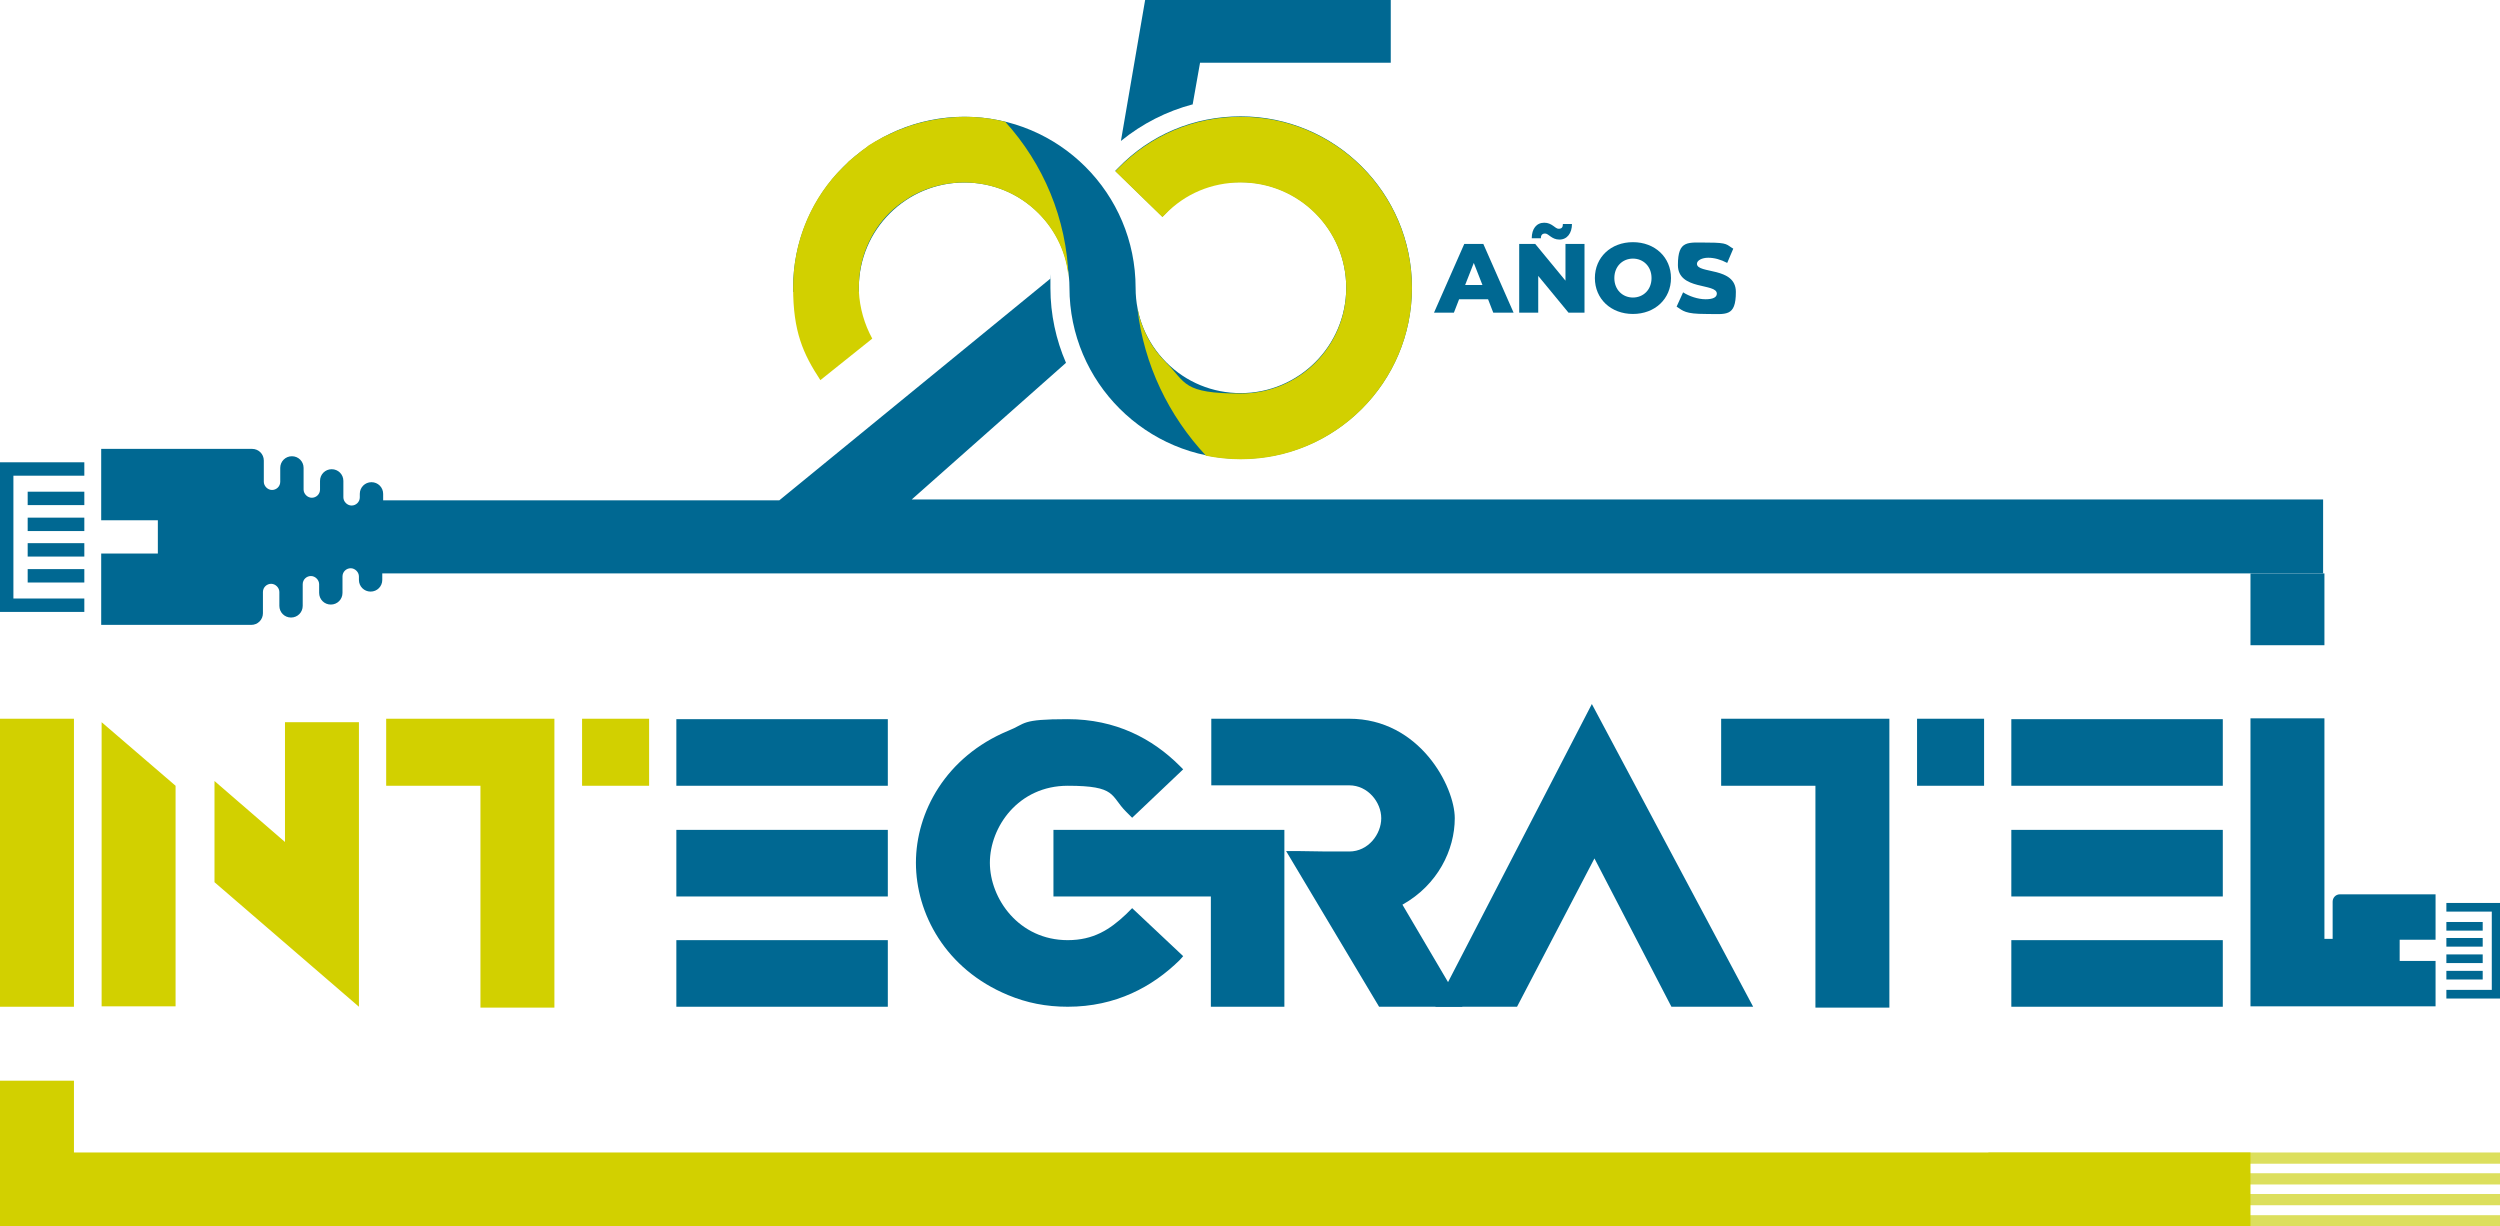 <?xml version="1.0" encoding="UTF-8"?>
<svg xmlns="http://www.w3.org/2000/svg" version="1.1" viewBox="0 0 578.1 283.5">
  <defs>
    <style>
      .cls-1 {
        fill: #d2d000;
      }

      .cls-2 {
        fill: #006892;
      }

      .cls-3 {
        fill: #dcdf5d;
      }
    </style>
  </defs>
  <!-- Generator: Adobe Illustrator 28.7.1, SVG Export Plug-In . SVG Version: 1.2.0 Build 142)  -->
  <g>
    <g id="Capa_1">
      <g>
        <g>
          <path class="cls-3" d="M459.8,266.5h118.3v2.6h-118.3v-2.6Z"/>
          <path class="cls-3" d="M459.8,281h118.3v2.6h-118.3v-2.6Z"/>
          <path class="cls-3" d="M459.8,276.1h118.3v2.6h-118.3v-2.6Z"/>
          <path class="cls-3" d="M459.8,271.3h118.3v2.6h-118.3v-2.6Z"/>
          <path class="cls-2" d="M520.4,149.2v-16.6h17.1v16.6h-17.1Z"/>
          <path class="cls-1" d="M0,232.8v-66.6h17.1v66.6H0Z"/>
          <polygon class="cls-1" points="17.1 266.5 17.1 249.9 0 249.9 0 267 0 267 0 283.5 520.4 283.5 520.4 266.5 17.1 266.5"/>
          <path class="cls-1" d="M23.5,167l17.1,14.7v51h-17.1v-65.7ZM49.6,204.1v-23.5l16.3,14.1v-27.7h17.1v65.8c0,0-33.4-28.8-33.4-28.8Z"/>
          <path class="cls-2" d="M205.3,181.7h-48.9v-15.4h48.9v15.4ZM205.3,207.3h-48.9v-15.4h48.9v15.4ZM205.3,232.8h-48.9v-15.4h48.9v15.4Z"/>
          <g>
            <polygon class="cls-2" points="243.6 191.9 243.6 207.3 280 207.3 280 232.8 297 232.8 297 207.3 297 191.9 280 191.9 243.6 191.9"/>
            <path class="cls-2" d="M260.4,211.4c-3.8,3.6-7.6,6-13.5,6-11.3,0-18-9.6-18-17.9s6.6-17.8,18-17.8,9.8,2.3,13.5,6l1.4,1.4,11.8-11.2-.8-.8c-6.3-6.3-14.8-10.8-25.9-10.8s-9.5,1-13.8,2.7c-14.4,6-21.3,18.8-21.3,30.5s6.8,24.6,21.3,30.6c4.3,1.8,8.8,2.7,13.8,2.7,11.1,0,19.6-4.6,25.9-10.8l.8-.9-11.8-11.1-1.4,1.4Z"/>
            <path class="cls-2" d="M324.3,209.2c8.2-4.6,12.1-12.7,12.1-20s-8.1-23-24.4-23h-31.9v15.4h31.9c4.3,0,7.4,3.9,7.4,7.6s-3,7.7-7.4,7.7-7.9,0-11.8-.1h-2.8l21.5,36h19.3l-13.9-23.6Z"/>
          </g>
          <path class="cls-2" d="M331.9,232.8l36.2-70,37.3,70h-18.9l-17.8-34.3-17.9,34.3h-18.8Z"/>
          <path class="cls-2" d="M514,181.7h-48.9v-15.4h48.9v15.4ZM514,207.3h-48.9v-15.4h48.9v15.4ZM514,232.8h-48.9v-15.4h48.9v15.4Z"/>
          <path class="cls-1" d="M450.7,274.5c-.2.4-.3.7-.5,1.1v-1.1h.5Z"/>
          <path class="cls-1" d="M450.3,274.5c.2.4.3.7.5,1.1h-.5s0-1.1,0-1.1Z"/>
          <g>
            <path class="cls-1" d="M128.2,166.2v66.8h-17.1v-51.3h-21.8v-15.5h38.9Z"/>
            <rect class="cls-1" x="134.6" y="166.2" width="15.5" height="15.5"/>
          </g>
          <g>
            <path class="cls-2" d="M436.9,166.2v66.8h-17.1v-51.3h-21.8v-15.5h38.9Z"/>
            <rect class="cls-2" x="443.3" y="166.2" width="15.5" height="15.5"/>
          </g>
          <g>
            <rect class="cls-2" x="565.7" y="216.9" width="8.4" height="2"/>
            <rect class="cls-2" x="565.7" y="220.7" width="8.4" height="2"/>
            <rect class="cls-2" x="565.7" y="213.2" width="8.4" height="2"/>
            <path class="cls-2" d="M539.4,208.5v8.6h-1.9v-51h-17.1v66.6h0s31.3,0,31.3,0h0s11.5,0,11.5,0v-10.5h-8.3v-4.9h8.3v-10.5h-22.1c-1,0-1.7.8-1.7,1.7Z"/>
            <polygon class="cls-2" points="565.7 208.8 565.7 210.8 576.2 210.8 576.2 228.9 565.7 228.9 565.7 230.9 578.1 230.9 578.1 208.8 565.7 208.8"/>
            <rect class="cls-2" x="565.7" y="224.5" width="8.4" height="2"/>
          </g>
        </g>
        <g>
          <g>
            <path class="cls-2" d="M344.1,69.2h-6.7l-1.2,3.1h-4.6l7-15.9h4.4l7,15.9h-4.7l-1.2-3.1ZM342.8,65.9l-2-5.1-2,5.1h4.1Z"/>
            <path class="cls-2" d="M366.4,56.4v15.9h-3.7l-7-8.5v8.5h-4.4v-15.9h3.7l7,8.5v-8.5h4.4ZM356.3,55.1h-2.1c0-2.2,1.1-3.6,2.9-3.6s2.5,1.4,3.3,1.4,1-.4,1-1.1h2.1c0,2.1-1.1,3.6-2.9,3.6s-2.5-1.4-3.3-1.4-1,.5-1,1.2Z"/>
            <path class="cls-2" d="M368.8,64.3c0-4.8,3.7-8.3,8.8-8.3s8.8,3.5,8.8,8.3-3.7,8.3-8.8,8.3-8.8-3.5-8.8-8.3ZM381.9,64.3c0-2.7-1.9-4.5-4.3-4.5s-4.3,1.8-4.3,4.5,1.9,4.5,4.3,4.5,4.3-1.8,4.3-4.5Z"/>
            <path class="cls-2" d="M387.7,70.9l1.5-3.3c1.4.9,3.4,1.6,5.2,1.6s2.6-.5,2.6-1.3c0-2.5-9-.7-9-6.6s2.3-5.2,7-5.2,4.2.5,5.8,1.4l-1.4,3.3c-1.5-.8-3-1.2-4.4-1.2s-2.6.6-2.6,1.4c0,2.4,9,.6,9,6.5s-2.3,5.1-7,5.1-5.2-.7-6.7-1.7Z"/>
          </g>
          <g>
            <path class="cls-2" d="M275.8,24.1l1.7-9.6h44.1V0h-56.8l-5.6,32.6c4.9-4,10.6-6.9,16.7-8.5Z"/>
            <g>
              <rect class="cls-2" x="6.4" y="125.6" width="13.1" height="3.1"/>
              <rect class="cls-2" x="6.4" y="119.7" width="13.1" height="3.1"/>
              <rect class="cls-2" x="6.4" y="131.6" width="13.1" height="3.1"/>
              <polygon class="cls-2" points="0 141.5 19.5 141.5 19.5 138.4 3.1 138.4 3.1 110 19.5 110 19.5 106.9 0 106.9 0 141.5"/>
              <rect class="cls-2" x="6.4" y="113.7" width="13.1" height="3.1"/>
              <path class="cls-2" d="M210.6,115.7l35.9-31.8c-2.3-5.3-3.6-11.2-3.6-17.3s0-1.4-.1-2.1l-62.6,51.2h-91.6v-1.5c0-1.5-1.2-2.7-2.7-2.7s-2.7,1.2-2.7,2.7v.8c0,1.1-.9,1.9-1.9,1.9s-1.9-.9-1.9-1.9v-3.8c0-1.5-1.2-2.7-2.7-2.7s-2.7,1.2-2.7,2.7v2c0,1.1-.9,1.9-1.9,1.9s-1.9-.9-1.9-1.9v-5c0-1.5-1.2-2.7-2.7-2.7s-2.7,1.2-2.7,2.7v3.2c0,1.1-.9,1.9-1.9,1.9s-1.9-.9-1.9-1.9v-4.9c0-1.5-1.2-2.7-2.7-2.7H23.4s0,16.5,0,16.5h13.1v7.7h-13.1v16.5h34.7c1.5,0,2.7-1.2,2.7-2.7v-4.9c0-1.1.9-1.9,1.9-1.9s1.9.9,1.9,1.9v3.2c0,1.5,1.2,2.7,2.7,2.7s2.7-1.2,2.7-2.7v-5c0-1.1.9-1.9,1.9-1.9s1.9.9,1.9,1.9v2c0,1.5,1.2,2.7,2.7,2.7s2.7-1.2,2.7-2.7v-3.8c0-1.1.9-1.9,1.9-1.9s1.9.9,1.9,1.9v.8c0,1.5,1.2,2.7,2.7,2.7s2.7-1.2,2.7-2.7v-1.5h448.8v-17.1H210.6Z"/>
            </g>
            <path class="cls-2" d="M286.9,106.1c-21.8,0-39.6-17.7-39.6-39.6,0-6.5-2.5-12.6-7.1-17.2-4.6-4.6-10.7-7.1-17.2-7.1-13.4,0-24.4,10.9-24.4,24.4v.9h-15.2v-.9c0-21.8,17.7-39.6,39.6-39.6s39.6,17.7,39.6,39.6c0,6.5,2.5,12.6,7.1,17.2,4.6,4.6,10.7,7.1,17.2,7.1,13.4,0,24.4-10.9,24.4-24.4s-10.9-24.4-24.4-24.4-12.9,2.6-17.5,7.4l-.6.6-10.9-10.6.6-.6c7.5-7.8,17.6-12,28.4-12,21.8,0,39.6,17.7,39.6,39.6s-17.7,39.6-39.6,39.6Z"/>
            <path class="cls-1" d="M286.9,27c-10.8,0-20.9,4.3-28.4,12l-.6.6,10.9,10.6.6-.6c4.6-4.8,10.8-7.4,17.5-7.4,13.4,0,24.4,10.9,24.4,24.4s-10.9,24.4-24.4,24.4-12.6-2.5-17.2-7.1c-3.5-3.5-5.8-7.9-6.7-12.7,1.5,13.2,7.3,25,15.9,34.2,2.6.5,5.3.8,8,.8,21.8,0,39.6-17.7,39.6-39.6s-17.7-39.6-39.6-39.6Z"/>
            <path class="cls-1" d="M232.6,28.2c-3.1-.8-6.3-1.2-9.6-1.2s-8.6.7-12.6,2.1h0c-.1,0-.2,0-.3.1-.8.3-1.6.6-2.4.9-.2,0-.3.2-.5.2-.6.3-1.3.6-1.9.9-.3.1-.6.3-.9.4-.7.4-1.3.7-2,1.1-.3.2-.7.4-1,.6-.4.2-.8.5-1.1.8-.6.4-1.1.8-1.6,1.2-.3.3-.6.5-1,.8-.4.3-.8.7-1.2,1-.2.2-.4.3-.5.5-.7.7-1.4,1.4-2.1,2.1,0,.1-.2.2-.3.3-6.4,7-10.2,16.3-10.2,26.5s2.3,15.3,6.3,21.4l12-9.6c-1.8-3.3-2.9-7-3.1-11v-.9c0-6.7,2.7-12.8,7.1-17.2,0,0,0,0,0,0,.5-.5,1.1-1,1.7-1.5,0,0,0,0,0,0,.6-.5,1.2-.9,1.8-1.3.1,0,.2-.1.3-.2.5-.3.9-.6,1.4-.9.2-.1.4-.2.6-.3,3.4-1.8,7.3-2.8,11.4-2.8,6.5,0,12.6,2.5,17.2,7.1,4.1,4.1,6.6,9.5,7,15.2-.4-14-5.9-26.7-14.7-36.4Z"/>
          </g>
        </g>
      </g>
    </g>
  </g>
</svg>